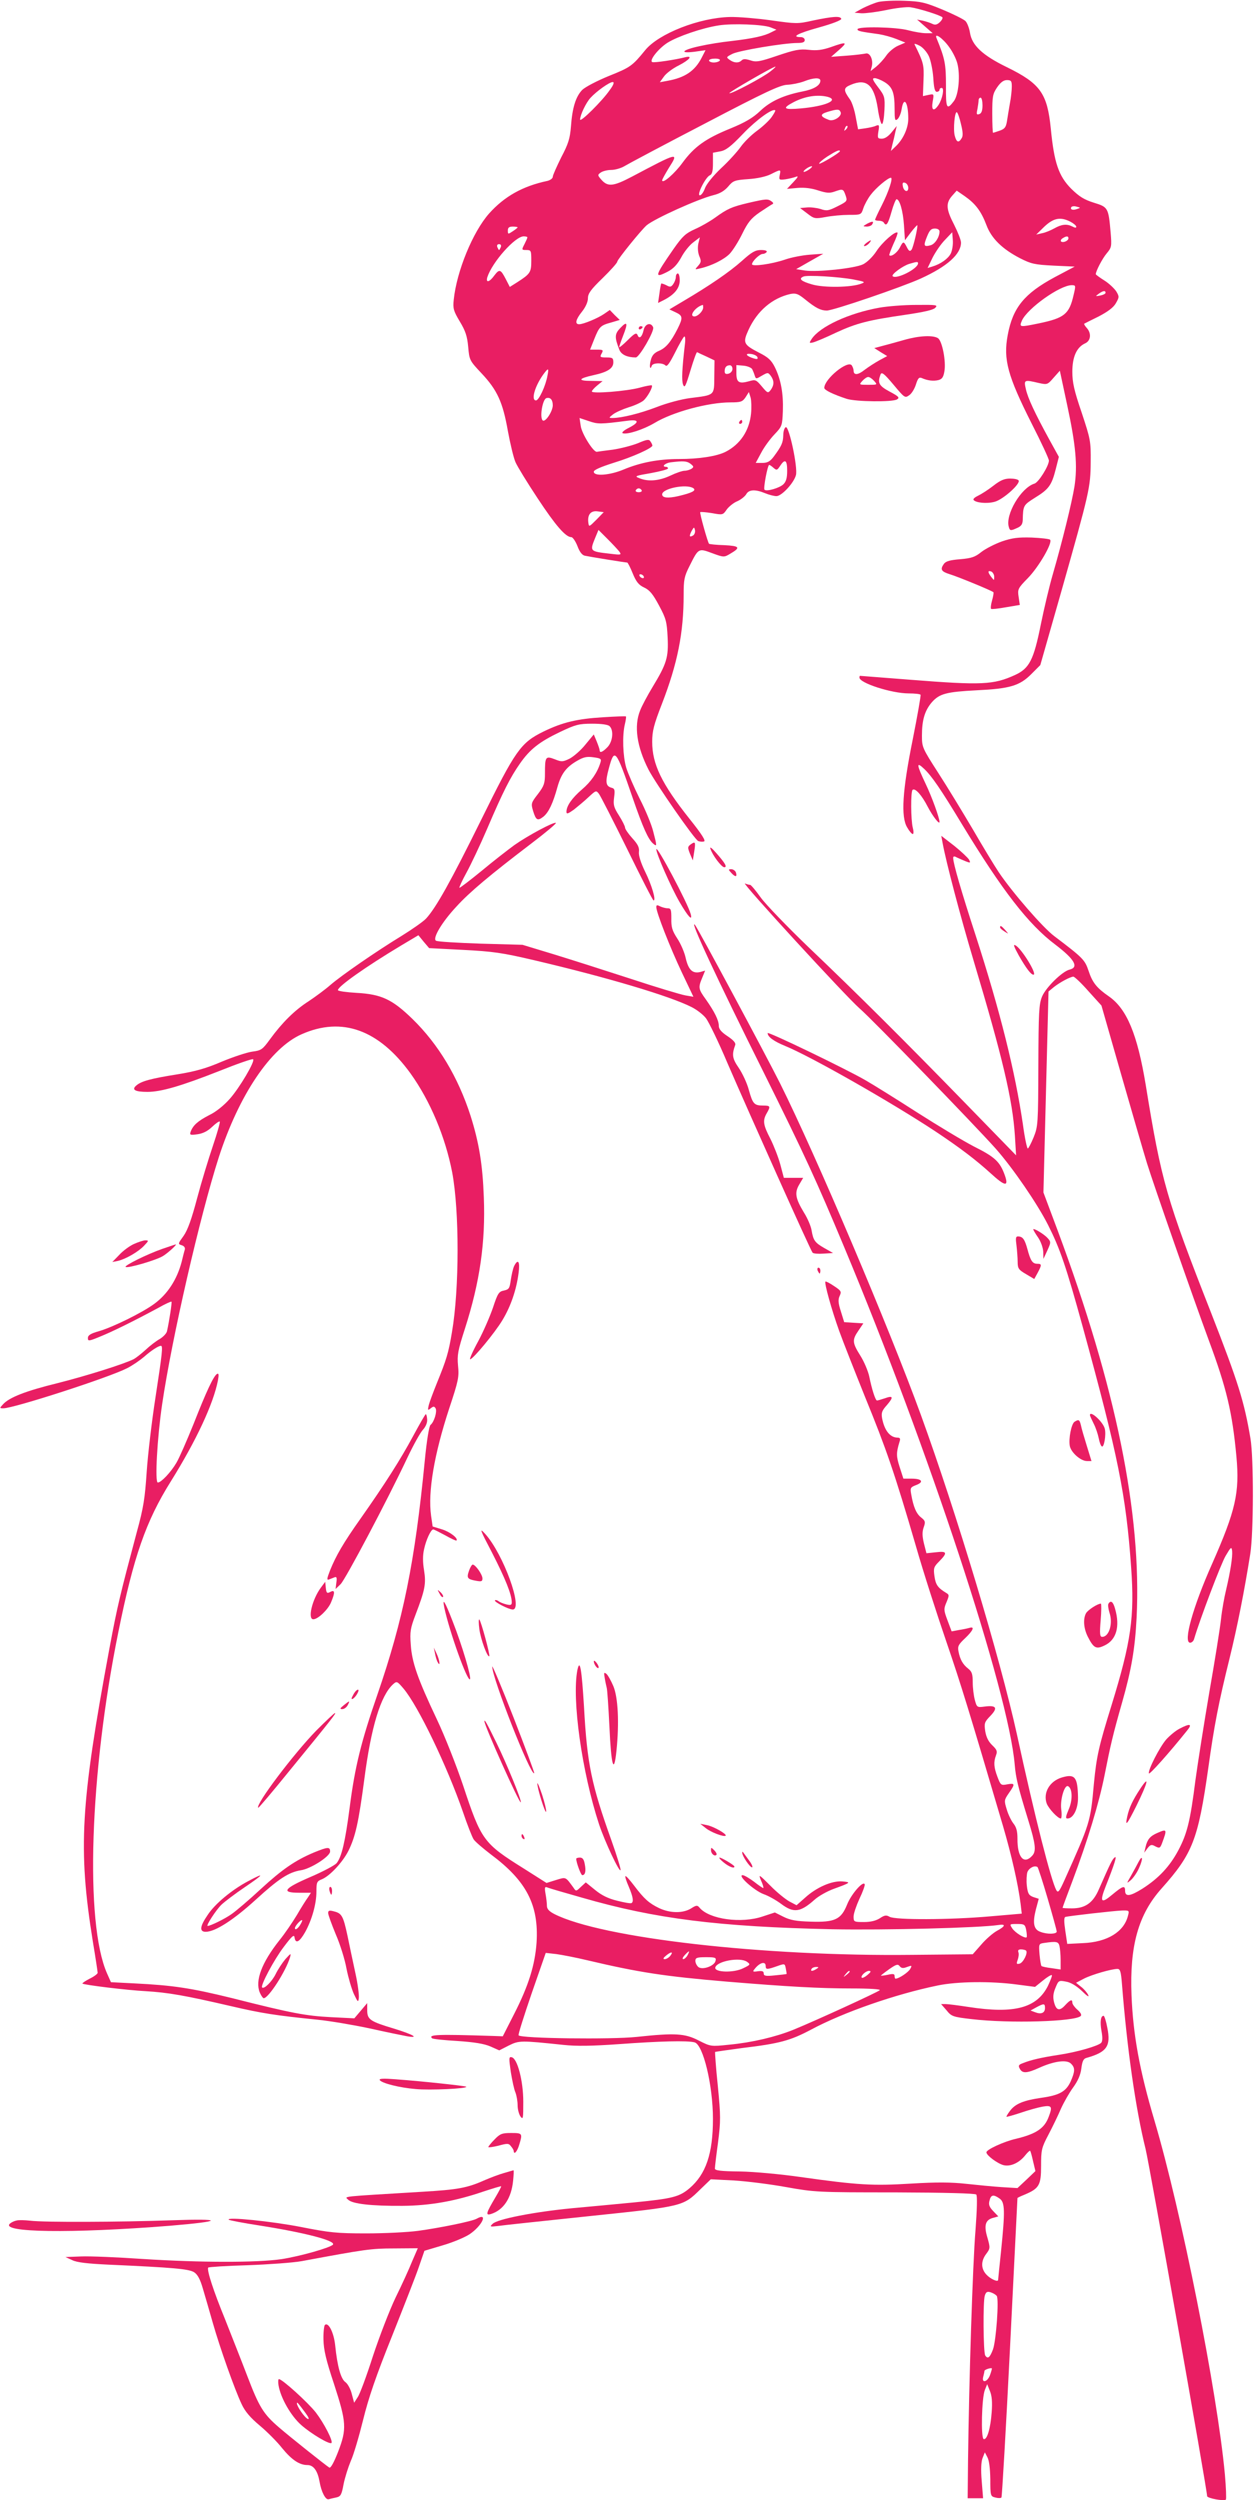 <?xml version="1.0" standalone="no"?>
<!DOCTYPE svg PUBLIC "-//W3C//DTD SVG 20010904//EN"
 "http://www.w3.org/TR/2001/REC-SVG-20010904/DTD/svg10.dtd">
<svg version="1.0" xmlns="http://www.w3.org/2000/svg"
 width="642pt" height="1280pt" viewBox="0 0 642 1280"
 preserveAspectRatio="xMidYMid meet">
<g transform="translate(0,1280) scale(0.1,-0.1)"
fill="#e91e63" stroke="none">
<path d="M4497 12790 c-20 -5 -56 -20 -80 -32 l-42 -23 35 -3 c19 -1 76 6 125
16 50 11 106 17 125 15 44 -6 158 -42 165 -52 2 -5 -4 -16 -14 -25 -14 -13
-24 -15 -38 -8 -10 5 -31 12 -48 16 l-30 6 40 -35 40 -35 -35 0 c-19 0 -60 7
-90 15 -62 17 -260 21 -260 5 0 -9 15 -12 110 -25 25 -4 65 -15 90 -25 l45
-18 -37 -16 c-21 -9 -48 -32 -61 -51 -13 -19 -36 -44 -52 -57 l-28 -22 6 23
c9 34 -9 73 -31 67 -9 -2 -53 -8 -97 -11 l-80 -6 40 35 c47 41 40 44 -41 15
-44 -15 -73 -19 -114 -14 -46 5 -71 0 -160 -30 -91 -31 -109 -34 -138 -24 -25
8 -37 8 -45 0 -15 -15 -39 -14 -62 3 -18 13 -17 14 14 30 32 17 264 56 334 56
26 0 37 4 37 15 0 8 -9 15 -19 15 -53 0 -18 19 90 49 72 20 118 38 116 45 -5
15 -44 12 -145 -9 -79 -18 -87 -17 -215 1 -72 10 -167 18 -209 17 -157 -3
-366 -85 -435 -170 -66 -81 -76 -88 -186 -132 -61 -25 -120 -56 -136 -71 -33
-34 -51 -90 -58 -188 -5 -61 -13 -88 -50 -158 -23 -47 -43 -91 -43 -99 0 -8
-12 -17 -27 -21 -128 -27 -221 -80 -299 -167 -84 -95 -166 -296 -181 -441 -5
-46 -1 -58 31 -112 29 -48 38 -75 43 -130 6 -68 7 -70 68 -135 81 -86 109
-148 135 -295 12 -65 29 -137 39 -160 10 -23 61 -106 114 -186 91 -138 143
-198 172 -198 7 0 21 -20 31 -45 11 -30 24 -47 38 -50 22 -5 207 -35 217 -35
3 0 16 -25 28 -55 18 -44 31 -60 59 -73 28 -13 45 -34 76 -92 36 -67 40 -83
44 -163 5 -103 -5 -135 -77 -254 -26 -43 -55 -97 -64 -121 -32 -79 -17 -184
43 -302 36 -70 237 -360 255 -366 8 -3 21 -4 29 -2 11 2 -10 36 -74 116 -143
180 -191 280 -191 394 0 55 8 87 50 195 80 207 111 363 111 557 0 79 3 95 31
150 45 90 45 90 115 64 60 -22 61 -22 94 -2 53 31 47 39 -32 43 -40 1 -75 5
-78 7 -7 8 -49 158 -45 162 2 2 29 0 60 -5 55 -10 56 -10 76 19 11 15 36 35
54 42 18 8 38 24 45 35 13 25 46 27 97 6 19 -8 46 -15 58 -15 27 0 90 68 100
108 10 39 -35 251 -52 245 -7 -3 -13 -21 -13 -42 -1 -38 -9 -55 -49 -109 -19
-25 -32 -32 -59 -32 l-33 0 28 52 c15 29 46 71 68 94 39 41 40 45 43 120 3 90
-10 161 -41 224 -18 36 -34 51 -82 75 -79 41 -83 50 -53 116 45 98 122 163
215 184 28 5 39 1 75 -28 54 -44 80 -57 111 -57 33 0 384 120 481 164 136 62
206 125 206 184 0 13 -16 53 -35 91 -41 79 -44 110 -11 148 l24 27 42 -29 c54
-38 83 -76 110 -147 25 -68 81 -123 172 -170 57 -29 74 -33 172 -38 l108 -5
-102 -54 c-156 -84 -215 -156 -241 -297 -23 -124 -1 -207 123 -453 49 -96 88
-180 88 -189 0 -27 -53 -112 -74 -118 -69 -21 -151 -160 -131 -223 5 -18 9
-19 38 -6 25 10 32 20 33 42 2 76 3 77 63 115 70 43 85 63 106 146 l16 63 -48
87 c-75 137 -111 214 -121 260 -11 48 -9 49 67 31 42 -9 44 -9 75 27 l32 36
38 -178 c44 -205 53 -308 37 -414 -13 -81 -62 -281 -111 -450 -17 -58 -44
-172 -61 -255 -37 -185 -59 -227 -133 -261 -110 -50 -169 -53 -536 -24 -140
11 -256 20 -257 20 -2 0 -3 -4 -3 -9 0 -28 165 -81 252 -81 31 0 59 -3 61 -7
2 -5 -16 -107 -40 -228 -53 -262 -62 -398 -28 -452 10 -18 23 -33 28 -33 5 0
5 15 0 33 -10 40 -11 183 -1 193 13 12 48 -28 78 -87 24 -46 60 -93 60 -77 0
20 -39 128 -71 195 -47 99 -49 116 -8 77 39 -37 84 -102 194 -284 206 -339
340 -513 479 -617 97 -74 121 -115 72 -127 -38 -9 -122 -92 -141 -138 -16 -38
-18 -81 -19 -353 -1 -300 -2 -312 -24 -367 -13 -32 -27 -58 -30 -58 -4 0 -16
55 -25 123 -40 272 -116 578 -242 968 -74 227 -115 369 -115 396 0 10 5 11 19
3 11 -5 31 -14 46 -20 23 -9 25 -8 16 9 -6 10 -40 42 -76 71 l-66 51 7 -38
c18 -98 90 -372 159 -603 147 -491 199 -709 211 -896 l6 -99 -253 260 c-317
326 -559 567 -812 808 -108 104 -218 218 -243 253 -25 35 -49 64 -54 64 -5 0
-17 3 -26 7 -22 8 519 -581 587 -640 63 -54 591 -599 697 -718 89 -101 213
-282 268 -391 61 -121 92 -211 178 -524 180 -657 221 -858 247 -1229 18 -253
0 -379 -100 -704 -66 -213 -77 -261 -91 -406 -17 -193 -20 -200 -150 -490 -27
-60 -33 -67 -42 -52 -27 50 -109 370 -202 799 -86 390 -309 1132 -491 1633
-163 448 -537 1329 -721 1698 -74 148 -422 796 -436 812 -32 35 112 -275 354
-760 208 -419 268 -550 410 -890 432 -1033 842 -2278 873 -2650 6 -68 15 -107
69 -283 38 -123 42 -159 21 -182 -43 -48 -77 -9 -76 87 0 37 -5 58 -21 78 -11
14 -27 47 -34 72 -14 45 -13 48 11 83 33 47 32 52 -8 45 -32 -6 -34 -5 -50 37
-19 50 -21 76 -8 111 8 21 5 29 -19 52 -20 19 -31 42 -36 72 -6 41 -4 47 27
79 39 41 30 55 -31 47 -37 -5 -39 -4 -49 33 -6 22 -11 62 -11 91 0 42 -4 55
-23 70 -28 22 -42 47 -50 89 -5 26 0 35 34 67 41 39 51 62 22 53 -10 -3 -34
-8 -54 -11 l-37 -7 -21 56 c-20 53 -20 59 -5 94 14 34 14 38 -2 47 -43 26 -54
42 -60 86 -6 41 -3 48 25 76 43 44 40 53 -18 46 l-48 -5 -13 51 c-9 38 -9 59
-1 82 10 28 8 33 -13 50 -25 19 -40 55 -51 119 -6 32 -4 36 25 47 42 16 30 33
-23 33 l-42 0 -19 59 c-18 56 -18 73 -1 129 6 17 3 22 -11 22 -38 1 -66 37
-78 99 -5 28 -1 39 25 68 35 41 32 50 -12 34 -18 -6 -35 -11 -39 -11 -8 0 -26
55 -40 124 -6 27 -26 75 -45 105 -42 67 -43 81 -10 129 l25 37 -49 3 -49 3
-17 55 c-14 43 -15 61 -6 80 10 22 7 26 -29 50 -22 15 -42 25 -44 23 -7 -7 32
-146 70 -252 20 -56 81 -210 134 -342 106 -259 151 -389 259 -760 38 -133 109
-353 156 -490 76 -222 117 -356 291 -947 42 -144 76 -292 89 -394 l6 -51 -163
-14 c-204 -18 -485 -19 -514 -2 -17 10 -26 8 -50 -8 -19 -12 -46 -19 -81 -19
-51 0 -53 1 -53 28 0 15 14 56 30 91 17 35 29 69 27 74 -7 21 -69 -50 -90
-103 -31 -77 -62 -92 -187 -88 -74 2 -105 8 -139 25 l-44 22 -61 -20 c-110
-38 -276 -15 -325 45 -11 13 -16 13 -44 -5 -42 -25 -106 -24 -162 2 -52 25
-77 47 -129 116 -22 29 -42 51 -44 48 -3 -2 5 -27 17 -54 22 -52 26 -77 14
-84 -5 -3 -37 3 -73 12 -46 11 -80 28 -113 55 l-48 39 -25 -23 c-24 -23 -25
-24 -38 -4 -42 57 -37 55 -90 39 l-48 -15 -115 73 c-208 130 -219 145 -312
426 -34 101 -94 254 -135 340 -98 207 -127 290 -133 381 -5 67 -2 84 25 155
48 126 54 156 43 226 -7 41 -7 77 0 107 10 48 35 102 47 102 4 0 31 -14 61
-30 30 -17 56 -29 58 -27 10 11 -32 44 -73 57 l-49 15 -8 55 c-17 123 16 315
93 550 47 141 51 161 45 218 -5 55 -1 77 35 189 77 240 106 443 97 673 -6 169
-25 282 -68 418 -64 198 -164 365 -297 495 -104 101 -159 127 -287 134 -52 3
-95 9 -95 14 0 19 143 120 323 228 l89 53 27 -33 28 -33 174 -9 c152 -8 198
-14 364 -53 371 -87 694 -183 806 -240 26 -13 60 -39 74 -58 14 -19 64 -121
109 -228 109 -252 426 -961 436 -971 4 -5 29 -7 56 -5 l49 3 -44 25 c-49 28
-57 39 -66 91 -3 20 -20 61 -39 91 -44 73 -49 102 -24 144 l20 34 -50 0 -49 0
-18 68 c-10 37 -33 96 -51 132 -37 71 -40 93 -19 130 21 36 19 40 -17 40 -47
0 -54 8 -74 79 -9 35 -33 86 -52 114 -33 48 -36 67 -18 117 4 10 -9 25 -39 45
-32 21 -45 37 -45 53 0 28 -21 71 -66 135 -39 54 -40 61 -19 111 l15 37 -24
-7 c-40 -10 -61 10 -75 69 -6 30 -26 76 -44 103 -26 40 -31 58 -30 102 0 45
-2 52 -19 52 -11 0 -28 5 -39 10 -15 8 -19 7 -19 -4 0 -27 70 -206 131 -335
l59 -124 -41 7 c-23 4 -150 42 -283 86 -132 43 -311 100 -396 126 l-155 47
-215 6 c-118 4 -221 10 -228 15 -19 12 31 96 105 175 67 74 175 164 381 321
74 56 131 104 128 107 -8 8 -144 -65 -212 -113 -33 -24 -109 -83 -169 -133
-60 -49 -111 -88 -113 -86 -2 2 14 37 36 77 22 40 70 141 106 225 82 192 119
264 168 334 51 73 99 111 206 162 78 37 95 42 164 42 49 0 82 -5 89 -13 22
-21 16 -79 -11 -107 -24 -25 -40 -32 -40 -16 0 5 -7 25 -15 45 l-15 36 -43
-52 c-23 -29 -60 -61 -81 -72 -35 -17 -41 -17 -76 -3 -47 18 -50 13 -50 -72 0
-51 -4 -64 -36 -106 -35 -45 -36 -49 -25 -86 15 -49 23 -53 53 -30 27 22 49
68 72 152 19 67 44 101 99 133 34 20 51 24 85 19 38 -5 42 -8 36 -27 -16 -52
-48 -98 -95 -138 -51 -44 -79 -84 -79 -114 0 -13 7 -11 38 11 20 16 54 44 75
64 38 35 39 36 54 16 8 -11 73 -138 144 -282 71 -145 131 -263 135 -263 14 0
-9 78 -43 147 -22 45 -34 83 -32 101 3 23 -5 39 -34 71 -20 22 -37 47 -37 54
0 7 -14 35 -31 62 -27 42 -30 55 -25 93 5 38 3 45 -13 49 -30 8 -33 29 -14 99
29 108 36 99 121 -148 54 -157 81 -216 106 -237 20 -17 20 -13 0 63 -8 33 -39
109 -69 167 -29 58 -60 130 -69 159 -17 58 -21 163 -7 222 5 20 7 38 6 40 -2
2 -55 0 -117 -4 -134 -8 -208 -26 -305 -73 -118 -58 -143 -94 -321 -455 -153
-310 -230 -448 -281 -503 -14 -15 -71 -55 -126 -89 -131 -80 -306 -201 -364
-251 -25 -22 -75 -59 -111 -83 -72 -46 -136 -110 -198 -195 -38 -52 -44 -57
-91 -63 -28 -4 -97 -27 -155 -51 -79 -34 -134 -50 -227 -65 -138 -22 -186 -35
-212 -58 -24 -21 -6 -32 58 -32 69 0 170 29 368 107 92 37 170 64 173 60 11
-10 -70 -147 -120 -203 -29 -33 -71 -67 -105 -83 -58 -30 -83 -52 -95 -85 -6
-17 -2 -18 35 -13 28 4 52 16 75 38 19 18 36 30 39 27 3 -3 -13 -59 -35 -124
-22 -65 -59 -186 -81 -269 -28 -106 -48 -162 -69 -192 -29 -40 -30 -42 -10
-48 13 -4 19 -13 16 -23 -3 -9 -10 -37 -16 -62 -24 -91 -72 -165 -140 -215
-61 -45 -211 -119 -283 -140 -43 -12 -57 -21 -57 -35 0 -17 4 -17 62 7 60 24
168 77 298 147 35 20 66 34 68 32 3 -4 -11 -97 -23 -151 -2 -11 -19 -29 -37
-40 -18 -10 -51 -35 -73 -56 -22 -20 -49 -41 -60 -47 -49 -25 -243 -86 -390
-123 -163 -40 -248 -73 -280 -109 -18 -19 -17 -20 2 -20 53 0 539 157 633 205
28 14 67 41 88 59 35 31 73 56 86 56 11 0 6 -42 -28 -264 -19 -122 -39 -293
-45 -381 -9 -135 -16 -183 -51 -310 -84 -315 -99 -376 -139 -590 -149 -802
-162 -1029 -86 -1503 14 -84 25 -157 25 -162 0 -5 -18 -19 -41 -30 -23 -12
-39 -23 -37 -25 7 -7 228 -34 324 -39 116 -7 201 -22 434 -76 163 -38 229 -48
445 -70 61 -6 180 -26 265 -44 85 -19 173 -37 195 -41 66 -11 28 10 -70 40
-120 36 -135 46 -135 93 l0 37 -33 -39 -33 -39 -120 6 c-129 7 -196 19 -504
97 -212 52 -302 66 -504 76 l-118 6 -20 45 c-114 258 -89 1025 58 1748 78 386
141 567 268 770 131 210 219 399 242 519 5 28 4 37 -5 32 -18 -11 -54 -88
-120 -256 -34 -84 -73 -174 -88 -199 -28 -48 -78 -101 -95 -101 -16 0 -3 231
22 400 50 341 194 965 290 1265 103 318 265 560 424 630 207 92 396 23 558
-201 101 -141 178 -325 213 -506 37 -197 37 -595 -1 -817 -18 -109 -29 -143
-77 -261 -19 -47 -38 -98 -42 -114 -6 -27 -5 -28 10 -16 14 11 18 11 25 0 9
-15 -7 -70 -26 -85 -7 -6 -19 -77 -29 -180 -51 -525 -111 -818 -243 -1201 -83
-240 -115 -368 -142 -579 -23 -176 -41 -252 -67 -284 -10 -11 -70 -43 -133
-70 -137 -59 -153 -81 -60 -81 l62 0 -15 -23 c-9 -12 -35 -53 -57 -91 -23 -38
-63 -97 -90 -130 -90 -114 -125 -206 -100 -267 7 -16 16 -29 20 -29 25 0 114
139 135 210 6 22 4 21 -24 -10 -16 -19 -39 -54 -50 -77 -19 -38 -59 -78 -69
-68 -10 9 62 144 111 208 42 56 53 65 55 48 5 -34 25 -24 54 27 35 63 58 145
58 208 0 47 2 53 28 63 41 17 107 88 136 146 36 73 52 146 81 365 35 270 84
429 147 487 19 17 21 17 54 -22 75 -89 223 -397 304 -631 22 -65 47 -129 55
-141 8 -12 48 -46 87 -76 183 -136 247 -259 235 -452 -8 -115 -41 -221 -115
-366 l-58 -114 -55 2 c-284 9 -327 7 -307 -12 3 -4 61 -10 130 -14 88 -6 136
-14 169 -28 l45 -20 49 25 c53 26 60 26 280 3 65 -7 144 -6 285 4 204 15 350
19 386 9 44 -12 94 -220 94 -392 0 -178 -36 -283 -120 -355 -52 -44 -88 -53
-280 -72 -85 -8 -229 -22 -320 -30 -197 -19 -385 -56 -408 -80 -16 -15 -14
-16 28 -11 25 4 237 26 473 51 479 50 473 49 564 138 l52 50 118 -6 c65 -4
186 -19 268 -34 146 -26 160 -27 557 -27 258 -1 410 -5 416 -11 6 -6 4 -78 -4
-185 -14 -169 -33 -766 -38 -1172 l-2 -198 39 0 40 0 -7 88 c-5 57 -3 98 4
117 l12 30 13 -25 c9 -16 14 -57 15 -112 0 -85 1 -88 25 -94 14 -4 29 -4 32 0
3 3 23 349 44 768 21 420 38 764 38 765 1 2 18 10 38 18 73 31 83 48 83 146 0
82 2 93 38 161 21 40 50 100 64 133 15 33 43 82 62 108 24 33 38 64 42 97 5
39 11 51 28 55 103 29 124 60 105 154 -6 33 -15 61 -19 61 -15 0 -19 -31 -11
-77 6 -32 6 -52 -1 -61 -14 -16 -124 -48 -218 -62 -86 -13 -143 -26 -182 -42
-23 -8 -26 -13 -17 -29 13 -25 36 -24 100 5 75 34 141 43 162 21 22 -21 21
-40 -2 -92 -24 -51 -57 -70 -151 -83 -89 -13 -131 -30 -158 -65 -12 -16 -21
-30 -19 -32 2 -1 35 8 74 21 38 13 88 27 111 31 47 8 51 0 31 -52 -22 -60 -65
-88 -169 -113 -61 -14 -150 -55 -150 -69 0 -16 59 -59 89 -66 36 -8 80 13 110
51 12 15 23 25 25 23 2 -2 9 -26 15 -54 l12 -50 -46 -44 -46 -43 -82 5 c-45 3
-127 11 -182 17 -74 8 -147 9 -280 1 -198 -12 -271 -8 -569 34 -98 14 -237 27
-307 28 -100 1 -129 5 -129 15 0 8 7 68 16 133 14 110 14 135 -1 290 -10 94
-15 172 -14 174 2 1 65 10 139 20 192 23 246 38 352 94 168 90 434 182 648
226 100 21 274 23 407 5 l92 -12 41 33 c22 18 42 30 45 27 3 -2 -7 -27 -20
-55 -57 -113 -171 -144 -405 -108 -52 8 -106 15 -118 15 l-24 0 28 -32 c25
-31 32 -34 128 -45 194 -23 530 -13 559 16 6 6 -1 18 -17 32 -14 12 -26 29
-26 36 0 19 -10 16 -37 -13 -29 -32 -46 -27 -57 17 -6 25 -4 45 8 73 15 37 17
38 53 31 25 -4 53 -21 82 -48 26 -26 39 -34 32 -20 -6 12 -22 31 -37 42 l-25
20 40 21 c41 21 142 50 172 50 14 0 18 -14 23 -77 26 -331 70 -640 121 -845
20 -82 315 -1745 315 -1777 0 -11 87 -27 96 -18 3 3 1 61 -5 129 -39 423 -222
1344 -361 1813 -76 256 -109 438 -117 640 -10 254 35 414 154 547 159 178 187
250 239 616 30 217 53 336 109 562 40 163 76 346 106 535 17 108 18 487 1 590
-32 190 -62 286 -202 645 -228 581 -254 671 -334 1164 -43 261 -97 391 -189
455 -62 43 -84 70 -104 131 -19 56 -27 65 -175 177 -58 43 -216 225 -285 328
-22 33 -82 132 -133 220 -52 88 -131 218 -177 289 -81 126 -83 131 -83 190 0
81 15 129 51 171 39 44 75 53 229 61 169 8 220 23 279 82 l47 47 107 375 c145
512 150 534 151 665 1 106 -1 116 -46 252 -39 114 -48 155 -48 210 0 76 22
125 65 145 30 13 34 52 8 80 -9 10 -14 19 -12 21 2 1 35 18 74 37 46 24 76 46
88 68 17 30 18 33 2 60 -10 15 -37 41 -61 56 -24 15 -44 30 -44 32 0 16 34 81
56 107 25 30 26 35 20 107 -11 126 -13 130 -85 152 -51 16 -75 31 -117 72 -64
65 -87 132 -104 305 -18 183 -53 233 -227 318 -123 60 -177 111 -187 175 -4
25 -15 53 -24 61 -10 9 -62 35 -117 58 -90 37 -110 42 -195 45 -52 2 -112 -1
-133 -6z m-552 -130 l30 -12 -26 -13 c-35 -19 -94 -32 -204 -45 -49 -5 -123
-17 -162 -26 -90 -19 -109 -39 -28 -29 l57 8 -20 -39 c-35 -68 -86 -102 -176
-118 l-38 -7 21 29 c11 16 45 42 76 57 56 29 74 52 33 42 -50 -13 -158 -29
-168 -25 -19 6 29 68 77 99 53 33 178 76 263 89 70 11 226 5 265 -10z m915
-102 c17 -23 35 -59 41 -82 16 -60 7 -160 -17 -193 -37 -49 -42 -40 -41 79 0
110 -5 137 -48 242 -14 32 32 1 65 -46z m-105 -45 c10 -21 20 -71 23 -110 3
-53 8 -73 18 -73 8 0 14 5 14 10 0 6 5 10 11 10 15 0 4 -56 -16 -87 -24 -36
-38 -29 -30 17 7 40 7 40 -22 34 l-28 -6 3 81 c3 79 1 89 -46 184 -2 5 9 2 26
-7 16 -8 37 -32 47 -53z m-1070 -23 c-3 -5 -17 -10 -31 -10 -13 0 -24 5 -24
10 0 6 14 10 31 10 17 0 28 -4 24 -10z m260 -55 c-35 -29 -204 -119 -211 -112
-4 4 224 136 236 136 3 0 -8 -11 -25 -24z m255 -48 c0 -24 -33 -44 -90 -55
-97 -19 -166 -50 -218 -100 -37 -35 -75 -58 -153 -90 -128 -52 -185 -94 -244
-174 -41 -57 -105 -112 -105 -91 0 5 16 33 34 63 53 83 50 82 -188 -44 -97
-51 -125 -54 -159 -14 -18 21 -18 23 -1 35 10 7 34 13 53 13 20 0 51 9 69 20
18 11 202 109 410 217 313 164 385 197 422 199 25 1 63 9 85 17 50 20 85 21
85 4z m328 -7 c41 -25 52 -54 52 -137 0 -57 2 -64 15 -53 8 7 18 30 21 51 11
69 34 37 34 -49 0 -48 -26 -105 -64 -141 l-25 -24 8 34 c5 19 12 48 15 64 l7
30 -26 -32 c-17 -21 -35 -33 -50 -33 -22 0 -23 3 -18 37 6 33 4 36 -13 29 -10
-5 -35 -10 -55 -13 l-36 -5 -12 63 c-6 35 -19 75 -29 89 -35 49 -35 60 4 76
81 34 119 0 138 -122 6 -43 16 -79 21 -79 6 0 11 32 13 71 3 68 1 73 -33 118
-28 37 -31 46 -17 46 9 0 32 -9 50 -20z m652 -23 c0 -19 -4 -58 -10 -88 -5
-30 -12 -70 -15 -91 -5 -29 -11 -38 -37 -47 -17 -6 -33 -11 -34 -11 -2 0 -4
44 -4 98 0 88 2 101 25 135 18 26 33 37 50 37 22 0 25 -5 25 -33z m-2059 -19
c-37 -54 -151 -167 -151 -150 0 23 30 86 53 111 31 34 97 81 114 81 9 0 5 -14
-16 -42z m1117 -34 c60 -17 -14 -48 -137 -59 -90 -8 -99 0 -38 32 60 31 123
40 175 27z m792 -43 c0 -27 -5 -41 -16 -45 -14 -5 -16 -1 -10 25 3 17 6 38 6
45 0 8 5 14 10 14 6 0 10 -18 10 -39z m-1080 -61 c-12 -17 -46 -49 -75 -70
-30 -22 -67 -59 -83 -82 -17 -24 -61 -73 -100 -109 -41 -39 -75 -81 -83 -103
-7 -20 -19 -36 -26 -36 -18 0 30 95 52 103 11 5 15 21 15 61 l0 54 37 7 c29 5
54 24 118 91 68 71 151 131 164 119 2 -2 -7 -18 -19 -35z m354 25 c7 -20 -35
-48 -60 -39 -46 17 -48 29 -8 41 53 16 61 15 68 -2z m616 -61 c10 -40 11 -61
3 -72 -15 -25 -26 -21 -35 13 -9 33 0 128 11 120 4 -2 14 -29 21 -61z m-589
-27 c-10 -9 -11 -8 -5 6 3 10 9 15 12 12 3 -3 0 -11 -7 -18z m-31 -111 c0 -8
-101 -68 -106 -64 -3 3 16 20 42 37 44 28 64 37 64 27z m-154 -91 c-11 -8 -24
-15 -30 -15 -5 0 -1 7 10 15 10 8 24 14 29 14 6 0 1 -6 -9 -14z m-154 -31 c-5
-25 -3 -26 29 -22 19 3 43 9 54 13 14 6 11 -2 -13 -27 l-33 -35 55 5 c35 3 72
-2 105 -13 41 -13 58 -15 83 -6 43 15 45 15 57 -19 10 -29 9 -31 -41 -56 -46
-23 -55 -25 -87 -14 -20 6 -52 10 -70 8 l-35 -3 37 -28 c35 -27 39 -28 94 -18
31 6 85 11 119 11 62 0 63 0 74 34 6 18 23 50 38 69 26 35 88 87 103 87 12 0
-11 -71 -47 -142 -19 -37 -34 -70 -34 -73 0 -3 9 -5 19 -5 11 0 23 -4 26 -10
12 -20 21 -9 39 55 10 36 22 65 26 65 16 0 33 -60 38 -133 l5 -77 30 40 c17
22 32 38 33 37 5 -5 -20 -113 -29 -125 -8 -11 -14 -8 -24 12 -17 33 -19 32
-37 -3 -14 -26 -43 -47 -53 -38 -2 2 8 28 21 58 14 29 23 55 21 58 -11 10 -79
-50 -108 -95 -19 -29 -47 -56 -68 -67 -43 -21 -234 -41 -298 -32 l-45 7 70 40
69 39 -70 -5 c-38 -3 -95 -14 -126 -25 -67 -23 -169 -37 -169 -24 0 15 39 53
55 53 8 0 17 5 20 10 4 6 -8 10 -29 10 -29 0 -47 -10 -98 -56 -64 -57 -165
-126 -297 -204 l-74 -44 32 -15 c37 -17 38 -28 10 -84 -35 -69 -60 -98 -95
-113 -24 -10 -36 -23 -42 -47 -9 -31 -4 -56 5 -29 6 15 55 16 70 1 8 -8 21 11
49 66 21 42 42 79 47 82 5 3 7 -15 3 -43 -14 -121 -17 -181 -9 -203 8 -20 13
-10 38 73 16 53 31 95 34 93 3 -2 25 -12 47 -22 l42 -20 -1 -83 c-1 -98 4 -94
-124 -110 -46 -6 -120 -26 -171 -46 -86 -33 -180 -56 -226 -56 -20 0 -20 1 3
19 13 10 49 26 80 36 31 9 64 25 75 34 21 18 50 71 43 78 -3 2 -31 -3 -63 -12
-68 -18 -244 -32 -244 -19 0 4 12 18 28 31 l27 22 -58 1 c-71 0 -67 12 10 29
74 16 103 35 103 66 0 22 -4 25 -35 25 -33 0 -35 2 -25 20 10 18 8 20 -24 20
l-35 0 21 53 c26 65 32 71 87 86 l44 13 -26 25 -25 26 -29 -20 c-32 -22 -106
-53 -128 -53 -23 0 -18 24 15 65 18 23 30 49 30 68 0 24 14 44 75 103 41 40
75 78 75 84 0 11 124 164 151 187 43 35 262 134 342 154 33 8 56 22 75 44 25
30 33 33 103 38 46 3 91 13 115 25 52 26 52 26 46 -4z m658 -66 c0 -26 -24
-18 -28 10 -3 16 1 20 12 16 9 -3 16 -15 16 -26z m864 -108 c-21 -8 -37 -3
-29 10 3 4 15 6 27 2 21 -5 21 -6 2 -12z m-34 -65 c17 -9 30 -20 30 -26 0 -6
-6 -6 -19 1 -29 15 -56 12 -93 -9 -18 -10 -46 -22 -63 -25 l-30 -7 42 41 c47
44 82 51 133 25z m-2830 -29 c0 -2 -11 -11 -25 -20 -24 -16 -25 -16 -25 4 0
15 7 20 25 20 14 0 25 -2 25 -4z m2160 -21 c0 -29 -24 -66 -47 -71 -34 -9 -36
-2 -17 45 13 32 21 41 40 41 14 0 24 -6 24 -15z m58 -112 c-13 -27 -52 -55
-96 -68 l-23 -7 26 54 c15 29 43 70 64 91 l36 38 3 -40 c2 -23 -3 -53 -10 -68z
m-2168 82 c0 -4 -7 -19 -15 -35 -15 -29 -15 -30 10 -30 24 0 25 -3 25 -55 0
-59 -5 -67 -72 -110 l-38 -24 -20 39 c-27 52 -33 54 -59 20 -25 -35 -45 -40
-36 -9 25 77 142 209 186 209 10 0 19 -2 19 -5z m2770 -5 c0 -13 -28 -25 -38
-16 -3 4 0 11 8 16 20 13 30 12 30 0z m-2906 -45 c-4 -8 -7 -15 -9 -15 -2 0
-5 7 -9 15 -3 9 0 15 9 15 9 0 12 -6 9 -15z m2136 -83 c0 -28 -111 -84 -130
-66 -8 9 52 53 85 63 40 12 45 12 45 3z m-330 -83 c57 -11 62 -13 40 -21 -50
-20 -193 -22 -253 -4 -56 16 -70 29 -44 40 18 9 183 -1 257 -15z m1126 -81
c-22 -96 -47 -116 -175 -143 -102 -21 -104 -21 -89 14 28 62 194 181 255 181
21 0 21 -2 9 -52z m164 13 c0 -5 -12 -11 -27 -14 -26 -5 -26 -4 -8 9 22 16 35
18 35 5z m-2060 -75 c0 -18 -27 -46 -45 -46 -30 0 5 49 43 59 1 1 2 -5 2 -13z
m278 -255 c3 -10 -2 -11 -19 -6 -39 12 -48 27 -15 23 16 -2 31 -9 34 -17z
m-128 -60 c0 -10 -9 -21 -20 -24 -14 -4 -20 0 -20 12 0 21 9 31 27 31 7 0 13
-8 13 -19z m101 -1 c4 -8 10 -23 13 -33 6 -18 7 -18 37 0 30 17 31 17 45 -1
18 -25 18 -47 0 -72 -14 -18 -16 -18 -46 18 -29 34 -32 36 -66 26 -51 -14 -64
-6 -64 42 l0 41 36 -3 c21 -2 40 -10 45 -18z m-1048 -32 c-9 -53 -44 -128 -59
-128 -26 0 -7 70 36 131 27 37 31 37 23 -3z m1042 -196 c-9 -88 -56 -157 -130
-195 -45 -23 -137 -37 -239 -37 -106 0 -198 -18 -284 -54 -69 -29 -152 -36
-152 -11 0 9 34 24 103 46 95 29 197 75 197 88 0 3 -4 13 -10 21 -7 12 -17 11
-64 -9 -30 -12 -88 -27 -128 -33 -40 -5 -77 -10 -82 -11 -17 -4 -78 93 -83
133 l-6 40 48 -16 c46 -16 59 -16 198 2 60 8 62 -8 5 -37 -24 -12 -37 -24 -30
-27 24 -8 106 19 162 52 94 57 276 106 390 106 53 0 61 3 77 26 l17 27 9 -29
c4 -16 5 -53 2 -82z m-1015 43 c0 -31 -39 -90 -52 -77 -16 16 0 110 20 114 20
5 32 -9 32 -37z m706 -300 c16 -13 17 -16 4 -25 -8 -5 -24 -10 -35 -10 -11 0
-44 -11 -73 -25 -58 -27 -114 -32 -159 -13 -26 10 -22 12 60 26 48 9 87 19 87
24 0 4 -4 8 -10 8 -25 0 -6 19 23 23 66 8 84 7 103 -8z m494 -35 c0 -36 -5
-55 -19 -69 -19 -19 -87 -39 -97 -28 -7 6 16 127 24 127 3 0 13 -7 22 -15 16
-14 19 -13 34 10 25 38 36 30 36 -25z m-481 -89 c18 -12 -5 -24 -77 -41 -53
-12 -82 -9 -82 9 0 30 123 55 159 32z m-264 -11 c3 -5 -3 -10 -15 -10 -12 0
-18 5 -15 10 3 6 10 10 15 10 5 0 12 -4 15 -10z m-232 -151 c-37 -37 -38 -38
-41 -14 -5 41 13 62 48 57 l31 -4 -38 -39z m496 -80 c-20 -12 -22 -4 -8 23 12
21 13 21 17 4 2 -10 -2 -22 -9 -27z m-379 -82 c13 -18 11 -19 -45 -12 -106 12
-106 12 -78 81 l17 41 46 -46 c25 -25 52 -54 60 -64z m125 -127 c3 -5 2 -10
-4 -10 -5 0 -13 5 -16 10 -3 6 -2 10 4 10 5 0 13 -4 16 -10z m2277 -2124 l67
-74 101 -353 c56 -195 115 -399 132 -454 34 -110 237 -691 317 -908 91 -245
120 -368 141 -594 17 -185 -4 -276 -124 -548 -99 -222 -150 -405 -113 -405 8
0 17 8 20 18 31 105 139 389 162 427 27 46 30 48 33 25 3 -30 -9 -106 -31
-200 -9 -36 -21 -103 -26 -150 -5 -47 -32 -215 -60 -375 -27 -159 -59 -362
-71 -450 -26 -206 -42 -272 -87 -357 -44 -83 -101 -144 -184 -197 -64 -40 -89
-43 -89 -10 0 28 -12 24 -66 -21 -57 -48 -65 -38 -34 41 46 116 60 161 47 150
-13 -10 -22 -29 -81 -163 -30 -70 -70 -98 -138 -98 -27 0 -48 1 -48 3 0 2 22
62 49 133 80 212 138 405 166 546 30 152 42 205 90 373 47 165 66 274 74 434
26 534 -106 1180 -404 1981 l-73 195 13 515 13 514 28 23 c32 25 83 52 99 53
6 0 41 -33 77 -74z m-208 -4647 c25 -86 46 -161 46 -168 0 -13 -49 -15 -84 -1
-34 12 -40 45 -23 113 l15 56 -28 9 c-23 9 -28 17 -33 58 -3 26 -1 58 3 70 9
22 38 36 52 25 3 -3 27 -76 52 -162z m-2385 6 c377 -109 699 -149 1283 -162
269 -5 752 7 851 22 38 6 34 -7 -9 -30 -20 -11 -56 -42 -80 -70 l-44 -50 -308
-3 c-763 -9 -1592 86 -1834 209 -27 14 -38 26 -38 42 0 12 -3 40 -7 61 -6 35
-4 39 12 32 10 -4 89 -27 174 -51z m2796 -92 c-20 -83 -106 -136 -231 -141
l-80 -4 -10 67 c-7 47 -7 68 0 71 16 5 245 31 290 33 37 1 38 0 31 -26z
m-4235 -42 c-12 -23 -30 -36 -30 -22 0 10 27 41 36 41 3 0 0 -9 -6 -19z m3714
-33 c3 -17 4 -33 2 -36 -8 -8 -59 23 -74 46 -14 22 -14 22 26 22 36 0 40 -2
46 -32z m170 -80 c3 -13 6 -45 6 -72 l0 -49 -47 7 c-25 3 -49 8 -51 11 -3 3
-7 29 -10 59 -4 54 -4 55 24 59 63 9 72 7 78 -15z m-171 -24 c11 -11 -14 -62
-33 -67 -16 -4 -17 -1 -10 19 5 13 7 31 4 39 -4 10 0 15 13 15 11 0 22 -3 26
-6z m-1823 -29 c-7 -8 -19 -15 -27 -15 -10 0 -8 6 8 19 27 22 38 19 19 -4z
m90 5 c-6 -11 -16 -20 -22 -20 -6 0 -3 9 7 20 10 11 20 20 22 20 2 0 -1 -9 -7
-20z m-512 -26 c263 -62 393 -82 712 -109 314 -26 479 -35 639 -35 96 0 151
-4 145 -9 -10 -10 -326 -155 -441 -202 -91 -37 -213 -66 -331 -77 -93 -10 -94
-9 -154 21 -71 37 -121 40 -318 19 -130 -14 -595 -8 -605 8 -3 4 28 101 67
215 l72 207 54 -6 c29 -4 102 -18 160 -32z m655 -4 c-7 -26 -68 -47 -88 -30
-8 7 -15 21 -15 31 0 16 8 19 54 19 49 0 54 -2 49 -20z m162 -4 c18 -13 17
-15 -21 -33 -48 -24 -147 -21 -142 4 7 33 128 55 163 29z m95 -21 c0 -19 7
-19 58 -1 40 14 40 14 45 -12 3 -15 5 -28 4 -28 -1 -1 -28 -4 -59 -7 -48 -5
-58 -3 -58 10 0 11 -8 14 -30 11 -26 -4 -28 -2 -17 11 26 34 57 42 57 16z
m724 -5 c25 9 26 8 16 -10 -9 -17 -58 -50 -75 -50 -3 0 -5 6 -5 14 0 11 -8 12
-35 6 -19 -4 -35 -6 -35 -4 0 1 19 16 43 33 36 25 44 27 53 15 9 -11 18 -12
38 -4z m-464 -10 c-20 -13 -33 -13 -25 0 3 6 14 10 23 10 15 0 15 -2 2 -10z
m170 -14 c0 -2 -8 -10 -17 -17 -16 -13 -17 -12 -4 4 13 16 21 21 21 13z m91
-17 c-13 -11 -26 -17 -29 -14 -8 8 20 35 37 35 12 -1 11 -5 -8 -21z m909 -169
c0 -25 -19 -34 -50 -22 l-24 9 29 16 c39 21 45 21 45 -3z m-232 -976 c27 -19
28 -63 7 -269 -8 -77 -15 -143 -15 -147 0 -13 -39 4 -60 27 -28 30 -29 69 -1
106 21 28 21 31 6 84 -19 63 -10 91 31 101 l25 7 -26 27 c-20 21 -25 33 -19
54 7 30 20 33 52 10z m-15 -498 c12 -18 -3 -227 -19 -273 -16 -43 -27 -52 -40
-32 -10 16 -12 280 -2 307 6 19 13 22 31 16 12 -4 25 -12 30 -18z m-34 -404
c-13 -37 -45 -46 -35 -9 3 12 6 25 6 29 0 6 31 17 38 13 1 -1 -3 -16 -9 -33z
m8 -192 c-6 -84 -24 -143 -41 -137 -15 5 -10 211 6 251 l12 30 14 -35 c10 -24
13 -56 9 -109z"/>
<path d="M3830 11761 c-84 -20 -105 -29 -170 -76 -25 -18 -70 -44 -102 -58
-48 -22 -63 -35 -110 -102 -97 -140 -100 -152 -30 -116 29 15 49 36 69 72 15
29 43 64 62 78 l34 26 -8 -33 c-4 -20 -2 -45 5 -63 11 -25 10 -32 -6 -50 -18
-20 -18 -20 11 -13 58 13 123 46 151 75 16 17 45 63 64 102 29 59 45 79 88
109 30 20 59 39 65 42 8 3 7 8 -3 15 -19 14 -29 13 -120 -8z"/>
<path d="M4440 11655 c-24 -14 -24 -14 -3 -15 12 0 25 5 28 11 11 17 2 18 -25
4z"/>
<path d="M4434 11555 c-10 -8 -14 -15 -8 -15 6 0 17 7 24 15 16 19 9 19 -16 0z"/>
<path d="M3460 11382 c0 -10 -6 -26 -13 -36 -11 -16 -17 -17 -36 -6 -13 6 -24
10 -26 8 -1 -2 -6 -25 -9 -51 l-7 -48 32 16 c53 28 79 60 79 100 0 19 -4 35
-10 35 -5 0 -10 -8 -10 -18z"/>
<path d="M3176 11121 c-30 -31 -30 -48 -5 -112 10 -25 41 -39 84 -39 18 0 96
135 89 154 -11 28 -42 19 -49 -14 -8 -36 -23 -48 -31 -25 -6 13 -15 9 -50 -26
-24 -24 -44 -40 -44 -36 0 3 9 30 20 58 26 66 22 78 -14 40z"/>
<path d="M3270 11119 c0 -5 5 -7 10 -4 6 3 10 8 10 11 0 2 -4 4 -10 4 -5 0
-10 -5 -10 -11z"/>
<path d="M3785 10640 c-3 -5 -1 -10 4 -10 6 0 11 5 11 10 0 6 -2 10 -4 10 -3
0 -8 -4 -11 -10z"/>
<path d="M6039 3950 c-20 -10 -51 -36 -69 -56 -34 -40 -94 -157 -88 -173 2 -9
104 105 196 220 28 34 14 37 -39 9z"/>
<path d="M5838 3643 c-39 -59 -57 -97 -67 -143 -12 -55 -2 -43 47 55 59 120
69 162 20 88z"/>
<path d="M5925 3416 c-37 -16 -51 -33 -60 -71 l-7 -30 17 23 c13 17 20 20 35
12 26 -14 29 -13 39 13 27 73 26 75 -24 53z"/>
<path d="M5829 3268 c-6 -12 -23 -43 -37 -68 -26 -45 -26 -45 -2 -25 12 11 32
39 42 63 21 46 18 70 -3 30z"/>
<path d="M4503 11225 c-157 -28 -306 -97 -348 -161 -13 -20 -13 -22 8 -17 12
3 65 25 117 50 106 49 166 64 359 92 88 13 139 24 149 35 15 15 7 16 -98 15
-63 0 -147 -7 -187 -14z"/>
<path d="M4630 11060 c-36 -10 -85 -24 -109 -30 l-45 -12 33 -21 33 -20 -39
-21 c-22 -12 -56 -34 -76 -49 -35 -28 -57 -29 -57 -4 0 7 -4 18 -9 26 -19 30
-141 -69 -141 -115 0 -11 45 -33 115 -56 48 -15 233 -17 257 -3 15 9 10 15
-37 40 -56 30 -63 45 -47 88 6 14 18 5 66 -52 56 -67 59 -70 80 -55 13 8 28
33 35 55 10 32 16 39 29 34 31 -14 61 -17 86 -11 19 5 26 15 31 45 9 51 -11
153 -32 169 -24 17 -96 14 -173 -8z m-155 -210 c18 -20 17 -20 -30 -20 -47 0
-48 0 -30 20 10 11 23 20 30 20 7 0 20 -9 30 -20z"/>
<path d="M5084 10312 c-27 -21 -62 -43 -77 -50 -15 -7 -26 -16 -23 -21 10 -15
68 -21 108 -10 43 11 133 92 123 109 -3 6 -23 10 -44 10 -29 0 -50 -9 -87 -38z"/>
<path d="M5129 10028 c-36 -13 -83 -37 -105 -54 -32 -26 -51 -32 -108 -37 -51
-4 -73 -10 -83 -23 -21 -29 -15 -40 30 -54 40 -12 215 -84 223 -92 2 -2 -1
-21 -7 -42 -6 -21 -8 -40 -5 -43 2 -3 37 1 76 8 l71 12 -6 41 c-6 39 -4 44 47
96 56 57 129 183 114 197 -4 4 -47 9 -94 11 -70 2 -100 -2 -153 -20z m-39
-181 c0 -20 0 -20 -15 -1 -19 25 -19 35 0 28 8 -4 15 -16 15 -27z"/>
<path d="M3536 8477 c-16 -12 -16 -16 -4 -47 l15 -35 7 44 c8 51 6 55 -18 38z"/>
<path d="M3637 8455 c10 -33 57 -95 71 -95 17 0 4 22 -43 75 -21 24 -32 32
-28 20z"/>
<path d="M3360 8452 c0 -23 76 -196 119 -270 44 -76 68 -101 57 -61 -15 55
-175 356 -176 331z"/>
<path d="M3745 8330 c20 -22 31 -20 22 5 -4 8 -14 15 -23 15 -16 0 -16 -2 1
-20z"/>
<path d="M5120 8052 c0 -4 10 -13 23 -21 22 -14 22 -14 3 8 -20 22 -26 25 -26
13z"/>
<path d="M5216 7908 c38 -66 62 -98 75 -98 21 0 -61 134 -92 150 -13 8 -9 -5
17 -52z"/>
<path d="M3930 7511 c0 -19 31 -42 90 -66 136 -56 546 -290 770 -438 129 -86
207 -146 282 -214 73 -67 93 -70 73 -12 -25 71 -50 95 -158 149 -56 29 -187
108 -292 175 -104 67 -223 141 -263 164 -96 56 -502 252 -502 242z"/>
<path d="M5290 6506 c0 -3 11 -22 25 -42 14 -21 25 -52 26 -73 l1 -36 20 43
c19 42 19 44 1 64 -18 20 -73 53 -73 44z"/>
<path d="M5204 6424 c3 -26 6 -64 6 -84 0 -34 5 -41 43 -63 l42 -25 17 31 c22
41 22 47 -1 47 -25 0 -35 15 -51 75 -14 51 -24 65 -49 65 -11 0 -12 -10 -7
-46z"/>
<path d="M685 6431 c-22 -10 -56 -35 -75 -56 l-35 -36 30 6 c40 10 105 47 134
79 23 24 23 26 5 26 -10 0 -37 -9 -59 -19z"/>
<path d="M830 6406 c-77 -27 -194 -85 -187 -92 9 -9 159 35 192 56 27 17 75
61 64 59 -2 0 -33 -11 -69 -23z"/>
<path d="M2632 6318 c-6 -13 -13 -45 -17 -71 -6 -43 -9 -48 -35 -54 -26 -5
-32 -14 -56 -87 -15 -44 -49 -123 -76 -173 -28 -51 -46 -93 -41 -92 15 1 126
135 165 200 43 71 72 156 83 242 8 59 -3 75 -23 35z"/>
<path d="M4186 6295 c4 -8 8 -15 10 -15 2 0 4 7 4 15 0 8 -4 15 -10 15 -5 0
-7 -7 -4 -15z"/>
<path d="M2115 5448 c-64 -119 -144 -245 -268 -421 -90 -127 -127 -192 -157
-266 -17 -44 -18 -52 -5 -47 8 3 21 8 28 11 10 4 13 -2 9 -27 l-4 -33 26 25
c25 25 239 429 343 650 30 63 65 126 78 140 14 15 23 36 22 52 -1 16 -4 28 -7
28 -3 0 -32 -51 -65 -112z"/>
<path d="M5580 5555 c0 -3 9 -23 19 -43 11 -21 22 -55 26 -75 4 -21 11 -40 16
-42 11 -8 23 60 15 91 -9 35 -76 96 -76 69z"/>
<path d="M5501 5521 c-16 -11 -31 -86 -24 -124 7 -34 56 -77 88 -77 l23 0 -24
78 c-13 42 -27 89 -30 105 -7 29 -11 32 -33 18z"/>
<path d="M2520 4849 c66 -129 100 -212 100 -252 0 -14 -5 -16 -27 -11 -16 4
-34 11 -41 17 -7 5 -15 7 -18 4 -7 -7 70 -47 91 -47 55 0 -48 284 -141 387
-31 34 -28 24 36 -98z"/>
<path d="M2401 4758 c-13 -37 -8 -43 37 -51 27 -5 32 -3 32 12 0 20 -36 71
-50 71 -4 0 -13 -14 -19 -32z"/>
<path d="M1642 4671 c-44 -60 -68 -161 -38 -161 24 0 76 50 91 87 21 50 20 66
-4 53 -17 -9 -20 -6 -23 21 l-3 31 -23 -31z"/>
<path d="M2250 4642 c6 -13 14 -21 18 -18 3 4 -2 14 -12 24 -18 16 -18 16 -6
-6z"/>
<path d="M2275 4568 c27 -125 118 -378 131 -365 9 8 -41 176 -88 295 -40 104
-55 128 -43 70z"/>
<path d="M5675 4590 c-4 -6 -1 -26 5 -46 19 -56 -2 -124 -37 -124 -12 0 -14
14 -8 85 4 47 4 85 1 85 -17 0 -66 -32 -76 -49 -16 -30 -12 -78 9 -120 30 -59
43 -66 86 -45 60 28 80 96 54 187 -10 37 -22 46 -34 27z"/>
<path d="M2454 4460 c7 -53 42 -148 51 -139 5 6 -42 179 -51 188 -4 3 -4 -19
0 -49z"/>
<path d="M2227 4335 c3 -16 9 -37 14 -45 15 -27 10 11 -6 45 l-14 30 6 -30z"/>
<path d="M3040 4295 c0 -15 18 -40 24 -34 3 3 -1 14 -9 25 -8 10 -14 15 -15 9z"/>
<path d="M2520 4268 c-1 -57 198 -563 215 -546 2 2 -45 129 -105 283 -60 154
-110 272 -110 263z"/>
<path d="M2956 4250 c-29 -149 23 -522 111 -790 30 -90 105 -249 110 -234 2 6
-19 74 -46 150 -103 288 -125 392 -141 684 -12 197 -21 251 -34 190z"/>
<path d="M3096 4209 c3 -19 8 -41 10 -49 3 -8 9 -98 14 -199 9 -202 23 -250
36 -125 15 146 8 275 -16 332 -12 28 -28 57 -36 63 -12 9 -13 6 -8 -22z"/>
<path d="M1812 4130 c-6 -11 -12 -22 -12 -25 0 -11 20 6 30 26 14 25 -2 25
-18 -1z"/>
<path d="M1760 4070 c-20 -16 -21 -20 -8 -20 10 0 22 9 28 20 13 25 11 25 -20
0z"/>
<path d="M1619 3940 c-116 -119 -313 -380 -297 -395 2 -2 73 82 158 187 225
275 242 298 235 298 -4 0 -47 -41 -96 -90z"/>
<path d="M2480 3988 c0 -23 179 -422 186 -415 7 6 -73 200 -125 306 -49 100
-61 121 -61 109z"/>
<path d="M5436 3700 c-63 -19 -97 -79 -77 -134 11 -27 57 -76 72 -76 4 0 6 21
2 48 -6 51 18 129 36 117 22 -13 23 -72 2 -119 -15 -36 -17 -46 -6 -46 30 0
55 50 54 109 -2 104 -16 121 -83 101z"/>
<path d="M2751 3669 c-1 -23 41 -157 45 -144 2 6 -7 44 -20 85 -14 41 -25 68
-25 59z"/>
<path d="M3613 3441 c25 -21 94 -47 102 -39 8 8 -63 48 -95 54 l-35 7 28 -22z"/>
<path d="M2670 3401 c0 -6 4 -13 10 -16 6 -3 7 1 4 9 -7 18 -14 21 -14 7z"/>
<path d="M1607 3316 c-95 -40 -161 -85 -273 -188 -58 -54 -125 -111 -148 -127
-35 -25 -109 -61 -123 -61 -10 0 43 82 71 109 17 16 71 57 120 90 99 67 104
77 16 30 -83 -44 -170 -116 -207 -173 -40 -58 -43 -86 -10 -86 49 0 143 61
256 164 117 107 169 141 231 151 50 7 150 71 150 96 0 25 -12 24 -83 -5z"/>
<path d="M3640 3328 c0 -18 18 -34 28 -24 3 4 -2 14 -11 23 -16 16 -17 16 -17
1z"/>
<path d="M3800 3314 c0 -16 39 -74 50 -74 6 0 -1 17 -17 38 -15 20 -28 39 -30
41 -2 2 -3 0 -3 -5z"/>
<path d="M2950 3284 c0 -19 24 -84 31 -84 15 0 20 20 13 55 -4 25 -11 35 -25
35 -11 0 -19 -3 -19 -6z"/>
<path d="M3705 3265 c27 -22 55 -33 55 -21 0 7 -66 46 -76 46 -5 -1 5 -12 21
-25z"/>
<path d="M3896 3173 c9 -19 14 -37 12 -39 -2 -1 -23 13 -47 32 -24 18 -51 34
-59 34 -29 0 59 -79 107 -97 26 -9 66 -32 90 -50 64 -48 98 -44 172 22 20 18
63 42 95 54 91 33 93 35 46 39 -53 4 -132 -30 -191 -84 l-43 -38 -36 19 c-20
11 -65 47 -99 82 -58 58 -61 60 -47 26z"/>
<path d="M1687 3120 c3 -11 7 -20 9 -20 2 0 4 9 4 20 0 11 -4 20 -9 20 -5 0
-7 -9 -4 -20z"/>
<path d="M1680 3006 c0 -9 18 -58 39 -109 22 -50 47 -130 55 -176 9 -45 26
-104 38 -130 20 -42 22 -44 25 -20 2 14 -5 71 -17 125 -12 54 -30 142 -41 194
-22 102 -29 115 -71 125 -22 6 -28 4 -28 -9z"/>
<path d="M2615 2193 c7 -43 17 -91 24 -106 6 -16 11 -45 11 -66 0 -20 7 -46
15 -57 13 -17 14 -10 14 76 0 106 -30 223 -60 228 -14 3 -14 -5 -4 -75z"/>
<path d="M1944 2151 c10 -16 100 -39 184 -46 71 -7 268 2 259 12 -5 4 -213 27
-361 38 -63 5 -86 4 -82 -4z"/>
<path d="M2532 1847 c-18 -18 -32 -36 -32 -39 0 -3 23 0 52 7 47 13 53 12 64
-3 8 -9 14 -20 14 -24 1 -22 18 -3 28 31 18 59 17 61 -41 61 -47 0 -57 -4 -85
-33z"/>
<path d="M2580 1675 c-25 -7 -67 -23 -95 -35 -94 -42 -140 -50 -325 -61 -428
-26 -396 -22 -377 -41 22 -21 118 -32 277 -31 141 1 271 24 414 73 49 16 91
29 92 27 1 -1 -12 -27 -30 -57 -48 -81 -51 -93 -23 -85 64 20 105 80 114 171
3 30 4 54 2 53 -2 0 -24 -7 -49 -14z"/>
<path d="M2440 1441 c-22 -13 -189 -47 -300 -62 -52 -7 -171 -13 -265 -13
-152 0 -188 4 -335 33 -149 29 -384 53 -369 37 3 -3 75 -17 160 -30 229 -36
386 -77 374 -97 -10 -15 -167 -60 -265 -75 -125 -18 -410 -18 -708 1 -130 9
-273 15 -317 13 l-80 -3 35 -16 c24 -12 80 -18 185 -23 335 -15 412 -22 439
-39 18 -12 31 -36 45 -85 11 -37 34 -116 51 -176 36 -126 111 -338 147 -414
17 -37 44 -69 93 -110 37 -31 89 -83 114 -115 50 -61 89 -87 130 -87 31 0 52
-29 62 -85 9 -53 31 -95 47 -90 6 2 24 6 38 9 23 5 28 13 38 68 7 35 24 88 37
119 14 30 42 125 63 210 28 114 66 225 148 429 60 151 123 311 138 356 l28 81
94 28 c52 15 113 41 136 56 65 43 99 115 37 80z m-330 -218 c-15 -38 -53 -121
-85 -186 -31 -65 -83 -200 -116 -300 -32 -100 -67 -195 -78 -210 l-18 -28 -12
45 c-6 25 -21 52 -32 60 -24 16 -42 81 -53 189 -7 66 -35 121 -53 104 -4 -5
-8 -39 -7 -75 1 -52 13 -104 54 -227 64 -197 66 -230 21 -347 -21 -54 -38 -85
-45 -81 -19 12 -199 155 -258 206 -79 68 -101 103 -162 263 -29 76 -81 207
-114 291 -59 144 -94 251 -86 264 2 3 92 9 201 12 109 4 234 13 278 21 323 60
355 65 472 65 l122 1 -29 -67z"/>
<path d="M1426 588 c11 -65 63 -156 116 -203 51 -45 145 -101 155 -92 9 10
-38 101 -80 156 -40 51 -172 171 -189 171 -4 0 -5 -15 -2 -32z m137 -140 c17
-23 22 -35 13 -32 -16 6 -56 64 -56 80 0 9 6 2 43 -48z"/>
<path d="M85 1432 c-11 -2 -26 -9 -33 -15 -58 -47 313 -52 817 -12 277 23 281
38 6 28 -258 -9 -649 -11 -720 -2 -27 3 -59 4 -70 1z"/>
</g>
</svg>
